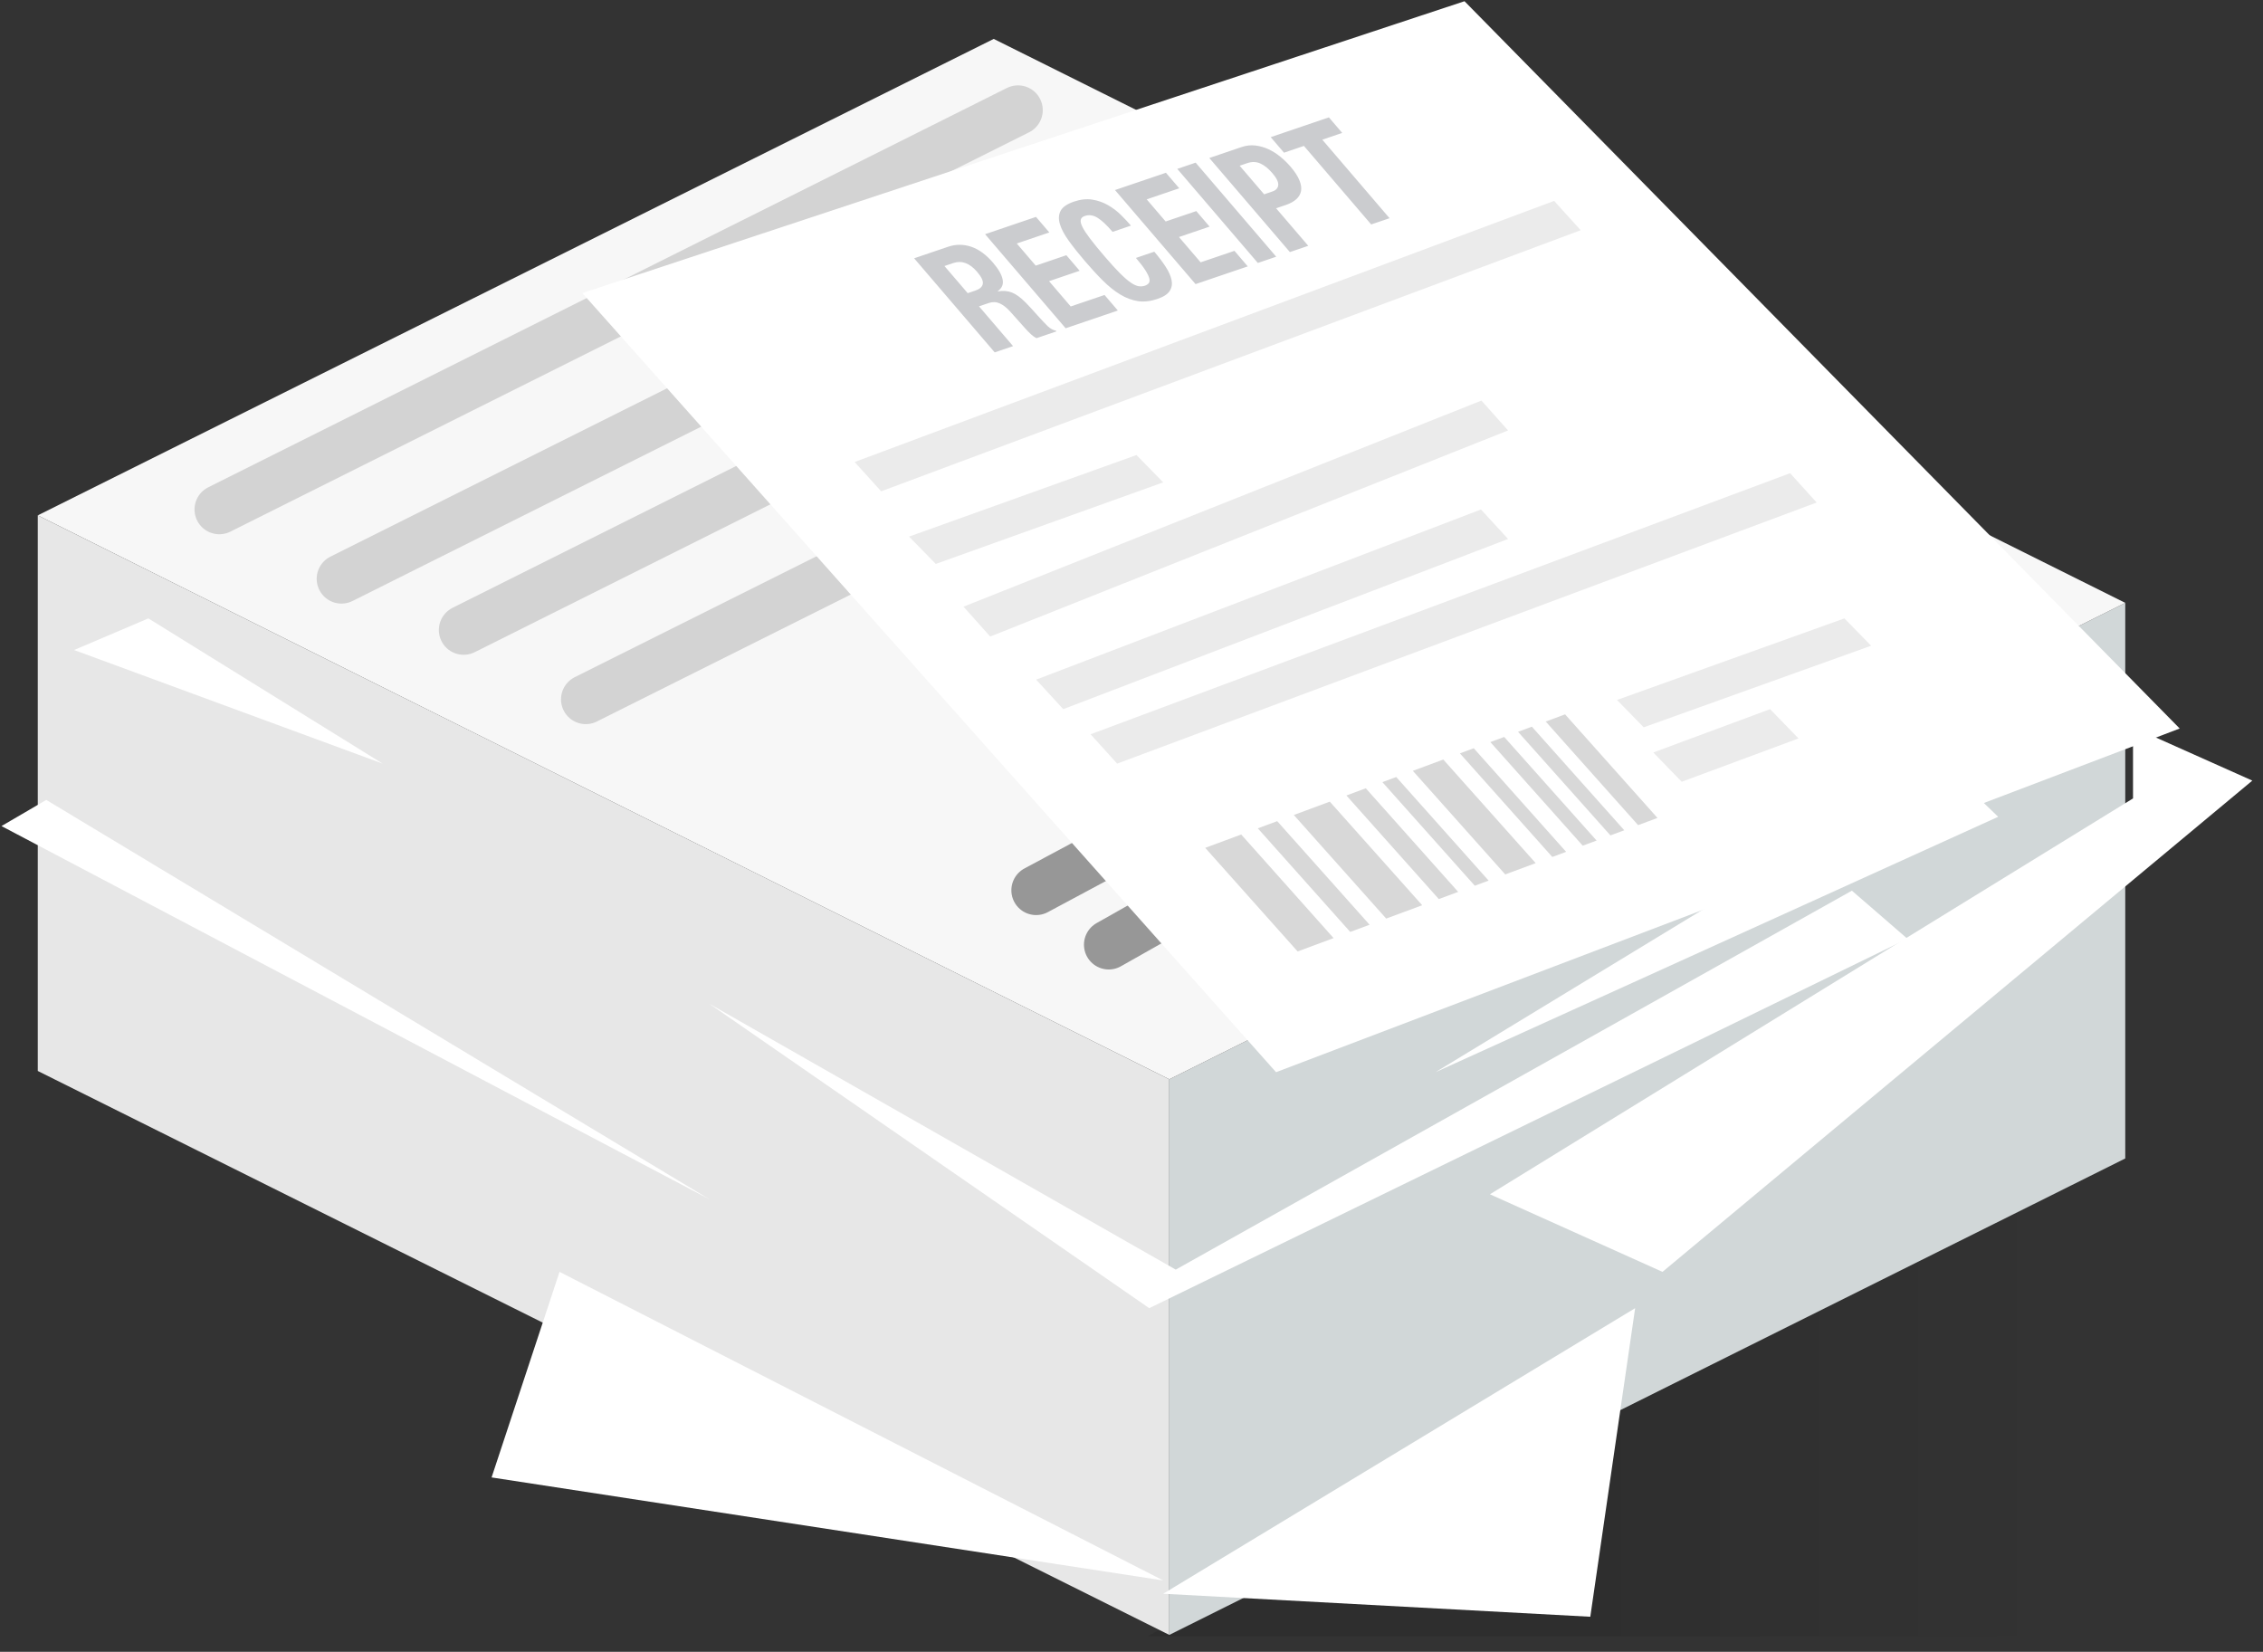 <?xml version="1.0" encoding="UTF-8"?>
<svg width="137px" height="100px" viewBox="0 0 137 100" version="1.1" xmlns="http://www.w3.org/2000/svg" xmlns:xlink="http://www.w3.org/1999/xlink">
    <rect x="0" y="0" width="137" height="100" fill="#333333" stroke="none"/>
    <title>usecase_expensecontrol[SVG]</title>
    <defs>
        <linearGradient x1="30.617%" y1="67.936%" x2="66.829%" y2="67.936%" id="linearGradient-1">
            <stop stop-color="#000000" stop-opacity="0.099" offset="0%"></stop>
            <stop stop-color="#000000" stop-opacity="0" offset="100%"></stop>
        </linearGradient>
    </defs>
    <g id="UI-DESKTOP" stroke="none" stroke-width="1" fill="none" fill-rule="evenodd">
        <g id="HomePage-_New_Contentv2-[Shortened]" transform="translate(-134, -1618)">
            <g id="usecase_expensecontrol" transform="translate(134, 1618)">
                <polygon id="Path-644-Copy" fill="url(#linearGradient-1)" points="69.479 99.067 152.504 99.067 152.504 50.178 111.697 50.178 111.697 74.558"></polygon>
                <g id="Group-57">
                    <g id="Rectangle_Isometric" transform="translate(2.287, 2.272)">
                        <polygon id="Rectangle_Left_Isometric" fill="#E7E7E7" points="68.502 96.703 0 62.563 0 28.927 68.502 63.067"></polygon>
                        <polygon id="Rectangle_Right_Isometric" fill="#D1D7D8" points="68.502 96.703 126.374 67.86 126.374 34.225 68.502 63.067"></polygon>
                        <polygon id="Rectangle_Top_Isometric" fill="#F7F7F7" points="0 28.927 57.872 0.084 126.374 34.225 68.502 63.067"></polygon>
                    </g>
                    <polygon id="Path-634" fill="#FFFFFF" points="90.199 72.3 100.645 76.997 136.353 47.257 129.131 44.03 129.131 48.336"></polygon>
                    <polygon id="Path-635" fill="#FFFFFF" points="86.902 64.909 120.968 49.448 117.625 46.228"></polygon>
                    <polygon id="Path-638" fill="#FFFFFF" points="29.76 89.442 70.419 95.678 33.873 76.997"></polygon>
                    <polygon id="Path-639" fill="#FFFFFF" points="70.419 96.483 96.275 97.876 98.99 79.195"></polygon>
                    <polygon id="Path-640" fill="#FFFFFF" points="42.946 60.77 69.574 79.195 115.474 56.831 112.112 53.92 71.178 76.861"></polygon>
                    <polygon id="Path-641" fill="#FFFFFF" points="2.802 48.426 0.089 50.009 42.946 72.602"></polygon>
                    <polygon id="Path-641-Copy" fill="#FFFFFF" points="8.982 37.437 4.485 39.351 23.166 46.228"></polygon>
                    <line x1="13.276" y1="30.843" x2="61.628" y2="6.668" id="Path-643" stroke="#D3D3D3" stroke-width="3" stroke-linecap="round"></line>
                    <line x1="20.672" y1="35.041" x2="69.023" y2="10.865" id="Path-643-Copy" stroke="#D3D3D3" stroke-width="3" stroke-linecap="round"></line>
                    <line x1="28.067" y1="38.14" x2="76.419" y2="13.964" id="Path-643-Copy-2" stroke="#D3D3D3" stroke-width="3" stroke-linecap="round"></line>
                    <line x1="35.463" y1="42.338" x2="83.814" y2="18.162" id="Path-643-Copy-3" stroke="#D3D3D3" stroke-width="3" stroke-linecap="round"></line>
                    <line x1="62.727" y1="53.897" x2="76.93" y2="46.289" id="Path-643-Copy-4" stroke="#979797" stroke-width="3" stroke-linecap="round"></line>
                    <line x1="67.122" y1="57.191" x2="74.729" y2="52.891" id="Path-643-Copy-5" stroke="#979797" stroke-width="3" stroke-linecap="round"></line>
                    <polygon id="Path-642" fill="#FFFFFF" points="35.254 17.744 88.66 0.074 131.957 44.103 77.251 64.909"></polygon>
                    <path d="M61.45,21.1 L59.345,18.727 L59.936,18.515 C60.166,18.432 60.386,18.436 60.595,18.527 C60.804,18.617 61.011,18.771 61.216,18.987 L62.202,20.052 C62.304,20.16 62.409,20.263 62.515,20.359 C62.62,20.456 62.736,20.534 62.862,20.592 L64.06,20.161 L64.019,20.114 C63.865,20.093 63.703,20.01 63.533,19.864 C63.373,19.714 63.156,19.492 62.881,19.197 C62.741,19.047 62.614,18.911 62.5,18.79 C62.385,18.669 62.276,18.558 62.173,18.457 C61.864,18.154 61.582,17.954 61.329,17.859 C61.075,17.763 60.792,17.744 60.478,17.802 L60.464,17.786 C60.716,17.606 60.811,17.37 60.748,17.078 C60.685,16.787 60.486,16.452 60.152,16.075 C59.72,15.588 59.27,15.272 58.802,15.125 C58.335,14.979 57.871,14.989 57.41,15.154 L55.368,15.888 L60.344,21.497 L61.45,21.1 Z M59.109,17.776 L58.648,17.942 L57.212,16.324 L57.734,16.136 C58.246,15.952 58.732,16.119 59.192,16.638 C59.462,16.941 59.582,17.183 59.552,17.363 C59.523,17.543 59.375,17.681 59.109,17.776 Z M67.754,18.834 L66.932,17.907 L64.897,18.638 L63.559,17.13 L65.401,16.468 L64.579,15.541 L62.736,16.203 L61.565,14.883 L63.523,14.18 L62.701,13.253 L59.637,14.354 L64.613,19.963 L67.754,18.834 Z M70.134,18.092 C70.498,17.962 70.742,17.798 70.868,17.601 C70.993,17.404 71.028,17.181 70.973,16.931 C70.917,16.682 70.791,16.413 70.596,16.124 C70.4,15.835 70.168,15.539 69.898,15.235 L68.792,15.632 C69.062,15.936 69.261,16.187 69.39,16.386 C69.519,16.585 69.598,16.747 69.628,16.871 C69.657,16.995 69.644,17.089 69.59,17.154 C69.536,17.218 69.46,17.268 69.363,17.303 C69.245,17.345 69.119,17.357 68.985,17.34 C68.852,17.322 68.692,17.252 68.505,17.129 C68.318,17.006 68.095,16.819 67.834,16.567 C67.574,16.316 67.255,15.978 66.879,15.553 C66.526,15.155 66.238,14.815 66.014,14.533 C65.791,14.251 65.629,14.015 65.529,13.827 C65.43,13.638 65.391,13.49 65.413,13.382 C65.435,13.273 65.515,13.195 65.654,13.145 C65.904,13.055 66.16,13.086 66.419,13.237 C66.679,13.389 66.99,13.67 67.352,14.078 L68.458,13.681 C68.277,13.476 68.069,13.263 67.834,13.04 C67.599,12.817 67.336,12.625 67.044,12.464 C66.753,12.303 66.435,12.198 66.091,12.148 C65.747,12.099 65.378,12.146 64.984,12.287 C64.569,12.436 64.303,12.627 64.185,12.859 C64.067,13.092 64.057,13.36 64.154,13.663 C64.251,13.967 64.439,14.305 64.719,14.677 C64.999,15.05 65.327,15.448 65.704,15.872 C66.085,16.302 66.452,16.688 66.807,17.03 C67.161,17.372 67.517,17.648 67.875,17.858 C68.234,18.068 68.596,18.196 68.962,18.244 C69.329,18.292 69.72,18.241 70.134,18.092 Z M75.571,16.025 L74.749,15.098 L72.714,15.829 L71.376,14.321 L73.219,13.658 L72.396,12.732 L70.553,13.394 L69.382,12.074 L71.341,11.37 L70.518,10.444 L67.454,11.545 L72.43,17.153 L75.571,16.025 Z M77.283,15.409 L72.307,9.801 L71.202,10.198 L76.178,15.807 L77.283,15.409 Z M79.211,14.716 L77.225,12.478 L77.816,12.265 C78.077,12.171 78.285,12.052 78.439,11.906 C78.594,11.761 78.686,11.593 78.717,11.403 C78.747,11.212 78.709,10.995 78.603,10.75 C78.497,10.504 78.316,10.238 78.061,9.95 C77.875,9.74 77.667,9.544 77.437,9.361 C77.207,9.178 76.963,9.029 76.706,8.914 C76.449,8.799 76.181,8.728 75.903,8.7 C75.625,8.672 75.346,8.709 75.064,8.81 L73.129,9.505 L78.105,15.114 L79.211,14.716 Z M76.977,11.468 L76.486,11.645 L74.974,9.94 L75.434,9.775 C75.711,9.676 75.973,9.678 76.221,9.782 C76.469,9.887 76.718,10.08 76.969,10.363 C77.224,10.651 77.345,10.888 77.33,11.072 C77.315,11.257 77.197,11.389 76.977,11.468 Z M84.102,12.959 L79.949,8.277 L81.147,7.846 L80.324,6.919 L76.823,8.178 L77.645,9.105 L78.843,8.674 L82.997,13.356 L84.102,12.959 Z" id="RECEIPT" fill="#CBCCCF" fill-rule="nonzero" transform="translate(69.735, 14.208) rotate(1) translate(-69.735, -14.208) "></path>
                    <path d="M75.142,50.319 L80.625,56.687 L78.433,57.457 L72.949,51.089 L75.142,50.319 Z M77.334,49.549 L82.818,55.917 L81.637,56.331 L76.154,49.963 L77.334,49.549 Z M80.538,48.423 L86.022,54.791 L83.829,55.561 L78.346,49.193 L80.538,48.423 Z M82.731,47.653 L88.214,54.021 L87.034,54.436 L81.55,48.068 L82.731,47.653 Z M84.586,47.002 L90.069,53.37 L89.226,53.666 L83.743,47.298 L84.586,47.002 Z M87.453,45.995 L92.936,52.363 L91.081,53.014 L85.598,46.646 L87.453,45.995 Z M89.308,45.343 L94.791,51.711 L93.948,52.007 L88.465,45.639 L89.308,45.343 Z M91.163,44.692 L96.646,51.06 L95.803,51.356 L90.32,44.988 L91.163,44.692 Z M92.849,44.099 L98.333,50.467 L97.489,50.763 L92.006,44.395 L92.849,44.099 Z M94.873,43.389 L100.356,49.756 L99.176,50.171 L93.693,43.803 L94.873,43.389 Z" id="Combined-Shape" fill="#D8D8D8" transform="translate(86.653, 50.423) rotate(-1) translate(-86.653, -50.423) "></path>
                    <polygon id="Rectangle" fill="#EBEBEB" points="51.738 27.969 94.086 12.162 95.694 13.937 53.345 29.744"></polygon>
                    <polygon id="Rectangle-Copy-52" fill="#EBEBEB" points="55.034 32.485 68.802 27.547 70.419 29.202 56.651 34.14"></polygon>
                    <polygon id="Rectangle-Copy-64" fill="#EBEBEB" points="97.891 42.375 111.659 37.437 113.276 39.092 99.508 44.03"></polygon>
                    <polygon id="Rectangle-Copy-65" fill="#EBEBEB" points="100.089 45.554 107.16 42.931 108.88 44.704 101.809 47.327"></polygon>
                    <polygon id="Rectangle-Copy-53" fill="#EBEBEB" points="58.331 36.727 89.684 24.25 91.298 26.058 59.945 38.536"></polygon>
                    <polygon id="Rectangle-Copy-63" fill="#EBEBEB" points="62.727 41.145 89.657 30.843 91.298 32.629 64.367 42.931"></polygon>
                    <polygon id="Rectangle-Copy-51" fill="#EBEBEB" points="66.023 44.452 108.371 28.646 109.979 30.421 67.631 46.228"></polygon>
                </g>
            </g>
        </g>
    </g>
</svg>